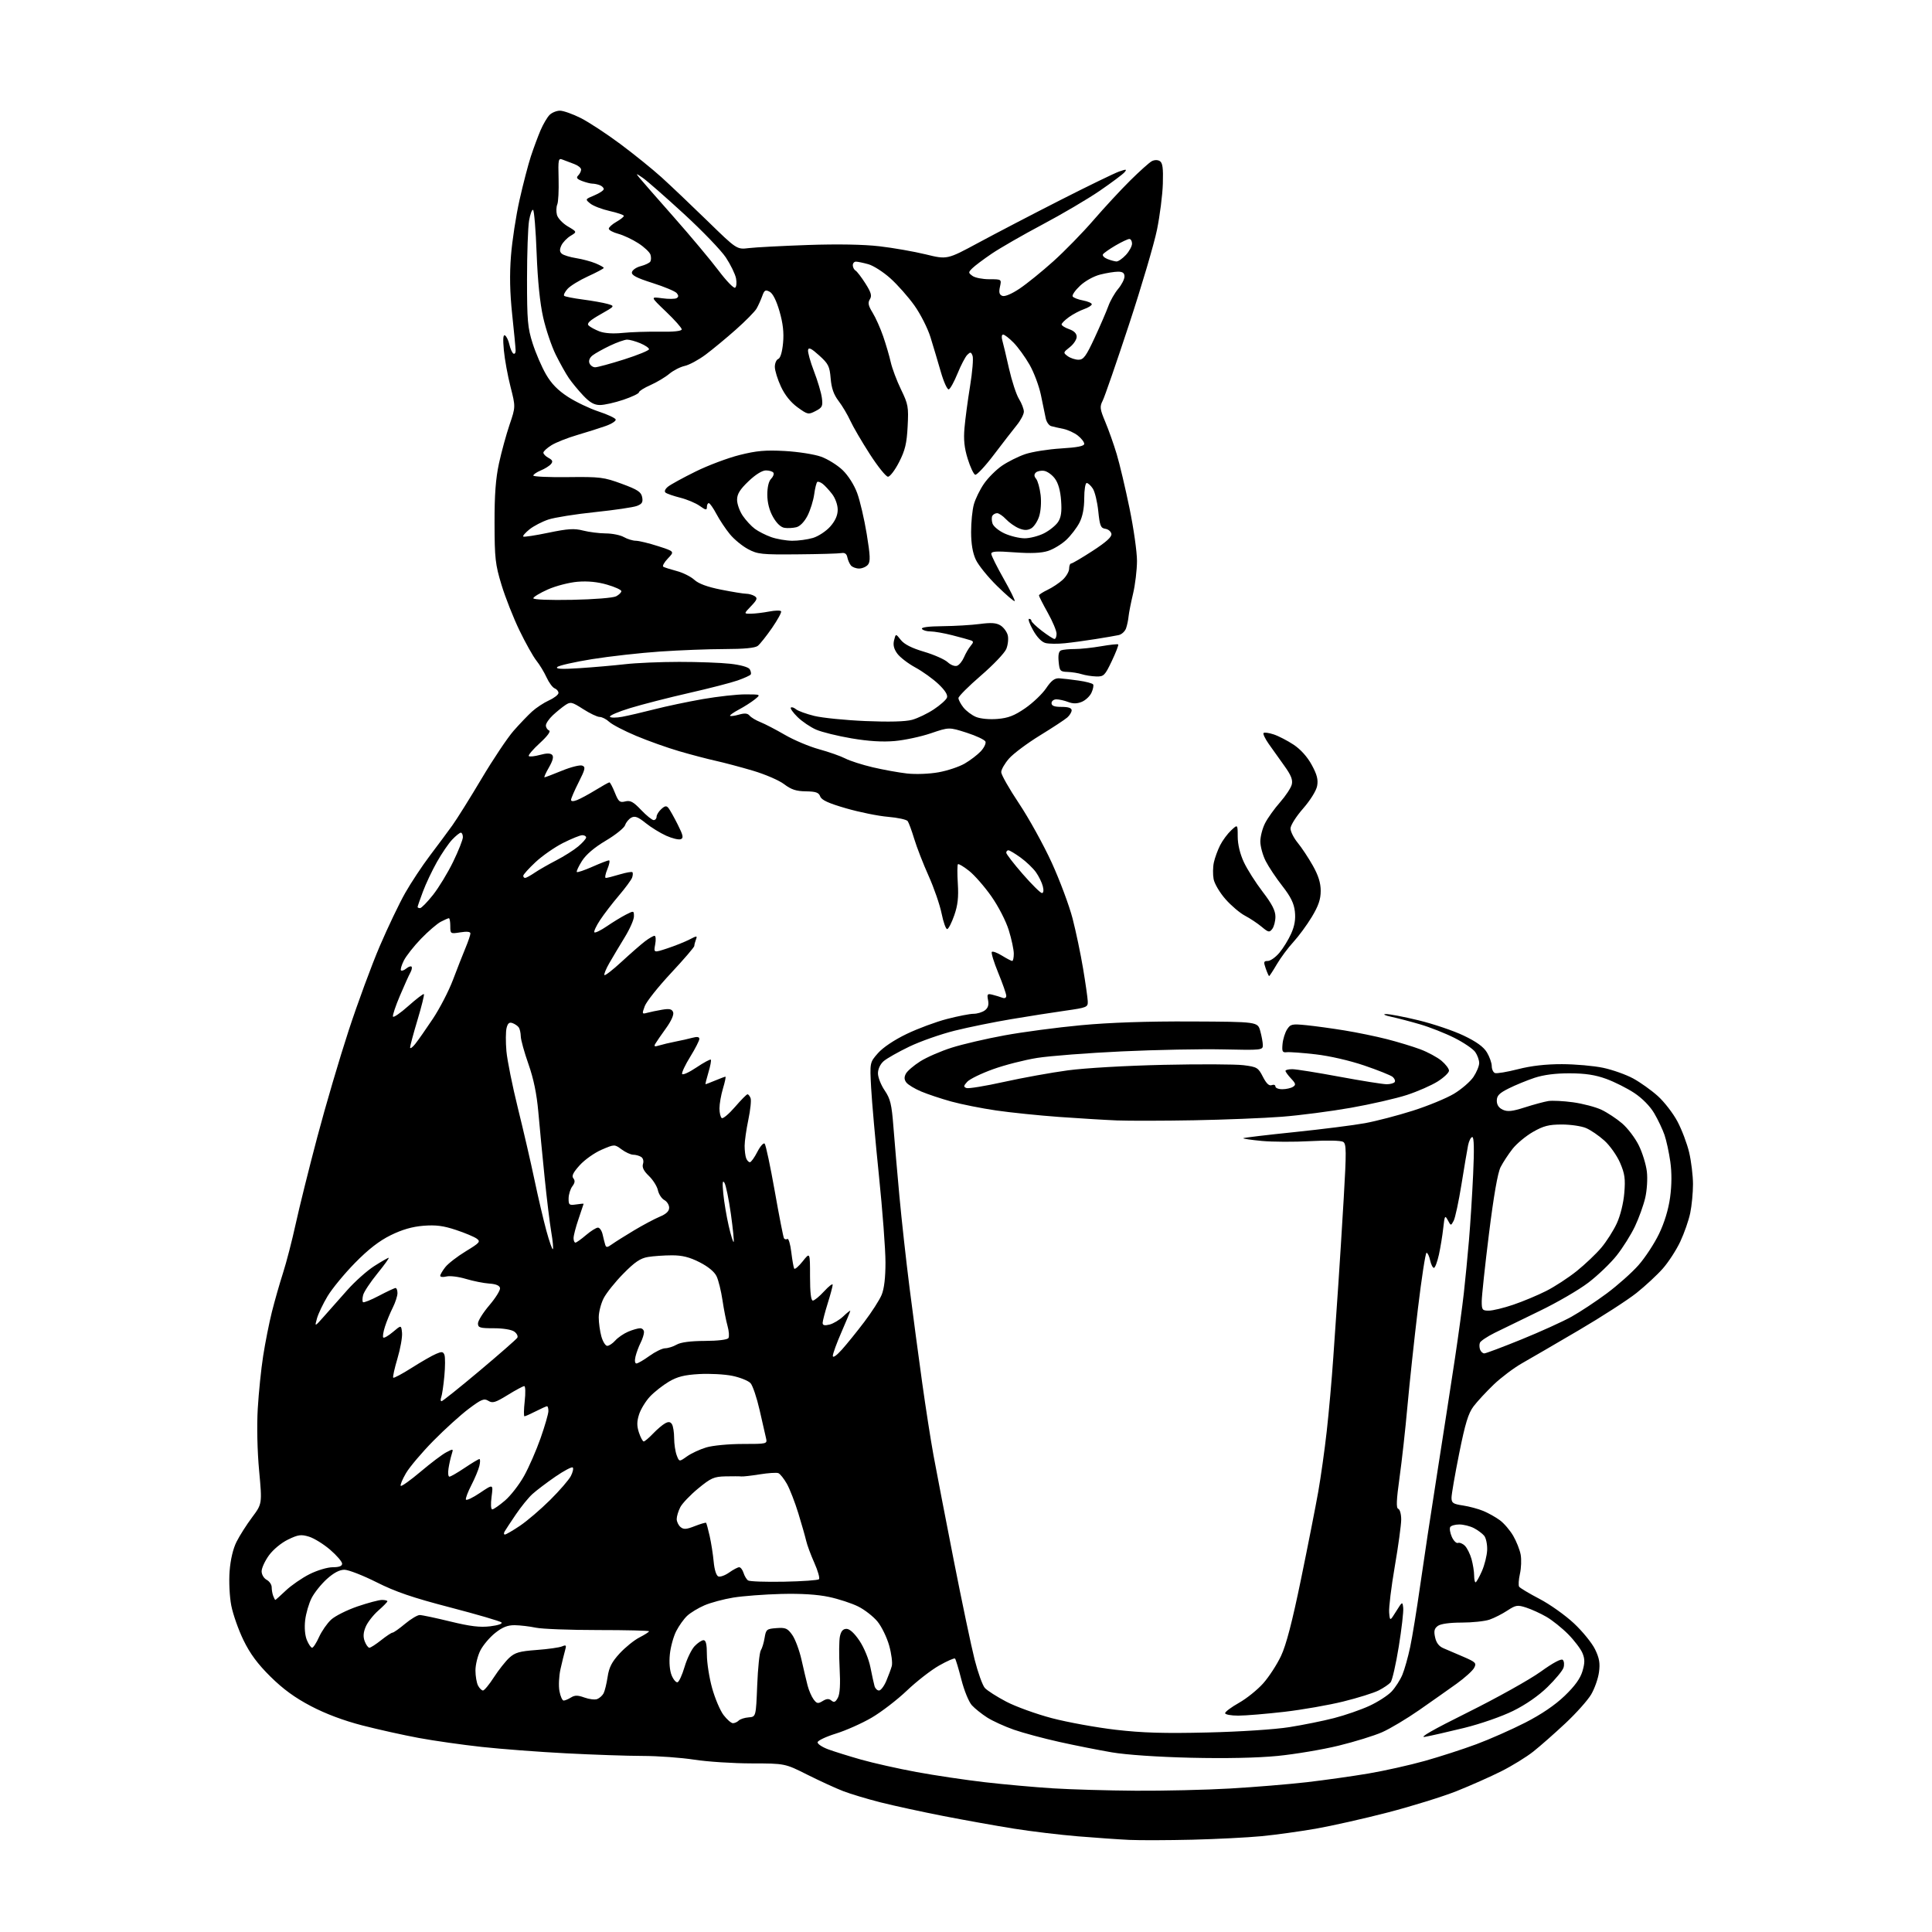 <?xml version="1.0" encoding="UTF-8" standalone="no"?>
<svg 
  version="1.1" 
  xmlns="http://www.w3.org/2000/svg" 
  xmlns:xlink="http://www.w3.org/1999/xlink" 
  xmlns:svg="http://www.w3.org/2000/svg"
  xmlns:rdf="http://www.w3.org/1999/02/22-rdf-syntax-ns#"
  xmlns:cc="http://creativecommons.org/ns#"
  xmlns:dc="http://purl.org/dc/elements/1.1/"
  viewBox="0 0 768 768"
  width="768"
  height="768"
>
<style>svg {background-color: white; }</style>"
<path stroke="none" fill="black" fill-rule="evenodd" d="M474.00,731.31C464.38,731.54 453.12,731.58 449.00,731.39C444.88,731.20 435.65,730.56 428.50,729.97C421.35,729.38 409.89,728.01 403.03,726.91C396.17,725.82 383.57,723.56 375.03,721.90C366.49,720.23 355.23,717.78 350.00,716.46C344.77,715.13 338.12,713.13 335.20,712.01C332.29,710.89 325.88,707.95 320.97,705.49C312.04,701.00 312.04,701.00 298.77,700.98C291.47,700.97 281.23,700.31 276.00,699.50C270.77,698.69 261.55,698.02 255.50,698.01C249.45,698.00 235.72,697.53 225.00,696.97C214.28,696.42 199.20,695.27 191.50,694.43C183.80,693.59 172.55,691.99 166.50,690.87C160.45,689.75 150.35,687.51 144.06,685.89C136.63,683.97 129.47,681.29 123.62,678.22C117.24,674.88 112.54,671.45 107.53,666.50C102.41,661.44 99.43,657.42 96.79,652.00C94.78,647.88 92.60,641.66 91.93,638.20C91.25,634.65 90.96,628.70 91.27,624.58C91.62,619.98 92.64,615.63 94.03,612.88C95.24,610.47 98.02,606.09 100.22,603.15C104.22,597.79 104.22,597.79 103.01,584.66C102.28,576.82 102.06,566.87 102.46,560.01C102.83,553.68 103.79,544.23 104.61,539.01C105.42,533.78 106.98,525.91 108.08,521.51C109.19,517.10 111.18,510.12 112.51,506.00C113.84,501.88 116.11,493.10 117.55,486.50C118.99,479.90 122.85,464.38 126.13,452.00C129.40,439.62 135.02,420.56 138.60,409.63C142.18,398.70 147.74,383.63 150.95,376.13C154.17,368.63 158.71,359.12 161.05,355.00C163.39,350.88 167.82,344.18 170.90,340.11C173.98,336.05 177.99,330.65 179.81,328.11C181.63,325.58 186.87,317.20 191.45,309.50C196.03,301.80 201.74,293.27 204.14,290.53C206.54,287.80 209.85,284.34 211.50,282.84C213.15,281.34 216.19,279.34 218.25,278.40C220.31,277.46 222.00,276.14 222.00,275.46C222.00,274.77 221.32,273.95 220.50,273.64C219.67,273.32 218.22,271.36 217.27,269.28C216.32,267.20 214.51,264.21 213.24,262.63C211.97,261.05 208.94,255.65 206.51,250.63C204.08,245.61 200.86,237.45 199.36,232.50C196.89,224.39 196.62,221.97 196.59,208.00C196.56,196.70 197.04,190.25 198.35,184.20C199.34,179.64 201.24,172.72 202.56,168.82C204.97,161.73 204.97,161.73 202.94,153.76C201.82,149.38 200.63,142.85 200.29,139.24C199.87,134.66 200.01,132.89 200.76,133.35C201.36,133.72 202.14,135.36 202.50,137.00C202.86,138.64 203.57,140.23 204.08,140.55C204.58,140.86 204.99,140.30 204.97,139.31C204.95,138.31 204.34,131.88 203.60,125.00C202.68,116.29 202.53,109.23 203.12,101.71C203.58,95.77 205.11,85.78 206.52,79.50C207.93,73.22 209.96,65.41 211.03,62.15C212.10,58.90 213.83,54.24 214.87,51.80C215.91,49.37 217.53,46.62 218.46,45.69C219.38,44.76 221.25,44.00 222.60,44.00C223.95,44.00 227.67,45.32 230.87,46.93C234.06,48.55 241.14,53.19 246.59,57.25C252.04,61.31 259.43,67.28 263.00,70.51C266.57,73.75 274.76,81.53 281.20,87.80C292.90,99.21 292.90,99.21 297.70,98.62C300.34,98.30 310.87,97.75 321.11,97.39C333.01,96.98 343.28,97.16 349.61,97.90C355.05,98.53 363.33,99.98 368.01,101.12C376.51,103.20 376.51,103.20 388.95,96.49C395.79,92.80 410.41,85.18 421.44,79.57C432.47,73.96 443.01,68.84 444.86,68.19C447.75,67.19 448.05,67.23 447.04,68.45C446.39,69.24 441.93,72.57 437.15,75.85C432.36,79.13 422.10,85.17 414.34,89.28C406.59,93.39 397.54,98.60 394.23,100.84C390.92,103.09 387.44,105.70 386.50,106.65C384.87,108.27 384.88,108.44 386.58,109.68C387.57,110.41 390.58,111.00 393.27,111.00C398.16,111.00 398.16,111.00 397.50,114.00C397.00,116.26 397.24,117.15 398.45,117.62C399.43,117.99 402.14,116.85 405.28,114.75C408.15,112.83 414.20,107.94 418.71,103.88C423.23,99.82 430.42,92.45 434.69,87.50C438.97,82.55 445.52,75.47 449.26,71.77C453.00,68.07 456.86,64.61 457.83,64.09C458.90,63.52 460.19,63.50 461.05,64.04C462.16,64.73 462.44,66.85 462.25,73.01C462.12,77.44 461.07,85.67 459.93,91.29C458.79,96.90 453.78,113.88 448.80,129.00C443.82,144.12 439.12,157.73 438.35,159.24C437.10,161.70 437.21,162.55 439.38,167.74C440.71,170.91 442.75,176.65 443.90,180.50C445.06,184.35 447.35,194.03 448.99,202.00C450.64,209.97 451.98,219.43 451.97,223.00C451.96,226.57 451.26,232.43 450.41,236.00C449.56,239.57 448.76,243.62 448.63,245.00C448.50,246.38 448.06,248.51 447.63,249.75C447.21,250.98 445.88,252.20 444.68,252.46C443.48,252.72 439.35,253.43 435.50,254.04C431.65,254.66 426.16,255.41 423.30,255.70C420.43,256.00 416.99,255.96 415.63,255.62C414.09,255.24 412.23,253.32 410.66,250.50C409.27,248.03 408.56,246.00 409.07,246.00C409.58,246.00 410.00,246.35 410.00,246.79C410.00,247.22 411.88,249.02 414.18,250.79C416.48,252.55 418.73,254.00 419.18,254.00C419.63,254.00 420.00,253.06 420.00,251.91C420.00,250.76 418.43,247.01 416.50,243.57C414.57,240.12 413.00,237.03 413.00,236.70C413.00,236.37 414.55,235.36 416.45,234.46C418.35,233.55 421.05,231.75 422.45,230.46C423.85,229.16 425.00,227.17 425.00,226.05C425.00,224.92 425.36,224.00 425.81,224.00C426.25,224.00 430.10,221.73 434.37,218.96C439.79,215.44 442.03,213.40 441.80,212.21C441.63,211.27 440.53,210.36 439.37,210.20C437.55,209.94 437.17,208.98 436.58,203.20C436.20,199.51 435.23,195.49 434.43,194.25C433.62,193.01 432.51,192.00 431.98,192.00C431.44,192.00 431.00,194.72 431.00,198.04C431.00,202.03 430.35,205.34 429.09,207.79C428.04,209.83 425.67,212.91 423.84,214.63C422.00,216.35 418.75,218.32 416.60,219.01C413.91,219.87 409.81,220.04 403.35,219.57C395.94,219.02 394.01,219.15 394.06,220.19C394.09,220.91 396.29,225.32 398.94,230.00C401.59,234.68 403.58,238.70 403.35,238.94C403.13,239.19 399.98,236.49 396.36,232.94C392.74,229.40 388.94,224.70 387.91,222.50C386.65,219.81 386.04,216.21 386.03,211.50C386.02,207.65 386.51,202.71 387.12,200.52C387.72,198.33 389.53,194.63 391.14,192.30C392.74,189.97 395.96,186.75 398.28,185.15C400.60,183.56 404.75,181.48 407.50,180.54C410.25,179.60 416.66,178.58 421.75,178.27C428.31,177.87 431.00,177.33 431.00,176.43C431.00,175.72 429.85,174.24 428.45,173.14C427.05,172.04 424.46,170.85 422.70,170.49C420.94,170.14 418.76,169.64 417.86,169.39C416.96,169.14 415.97,167.71 415.68,166.22C415.38,164.72 414.52,160.56 413.77,156.97C413.01,153.37 410.99,147.97 409.26,144.97C407.54,141.96 404.70,138.04 402.95,136.25C401.20,134.46 399.31,133.00 398.76,133.00C398.20,133.00 398.05,133.98 398.42,135.25C398.78,136.49 399.98,141.54 401.09,146.48C402.21,151.41 403.99,156.87 405.06,158.59C406.13,160.32 407.00,162.59 407.00,163.64C407.00,164.69 405.73,167.11 404.17,169.02C402.62,170.93 398.52,176.23 395.06,180.79C391.60,185.36 388.27,188.92 387.65,188.72C387.04,188.51 385.70,185.68 384.69,182.42C383.33,178.08 382.99,174.79 383.40,170.11C383.70,166.60 384.70,159.11 385.62,153.46C386.54,147.82 386.99,142.41 386.61,141.43C386.02,139.88 385.74,139.83 384.49,141.08C383.71,141.87 381.97,145.19 380.64,148.47C379.30,151.75 377.74,154.59 377.16,154.78C376.57,154.98 375.15,151.84 373.99,147.82C372.83,143.79 370.98,137.59 369.88,134.04C368.78,130.49 365.90,124.81 363.48,121.42C361.06,118.03 356.78,113.19 353.96,110.66C351.14,108.12 347.19,105.59 345.17,105.03C343.15,104.47 340.94,104.01 340.25,104.01C339.56,104.00 339.00,104.65 339.00,105.44C339.00,106.23 339.49,107.19 340.10,107.56C340.70,107.93 342.48,110.26 344.04,112.72C346.31,116.31 346.66,117.57 345.78,118.98C344.92,120.36 345.15,121.50 346.86,124.27C348.06,126.21 349.95,130.43 351.06,133.65C352.17,136.87 353.54,141.53 354.09,144.00C354.65,146.47 356.48,151.35 358.17,154.83C361.02,160.70 361.21,161.76 360.80,169.53C360.45,176.30 359.79,179.02 357.40,183.70C355.77,186.89 353.78,189.50 352.99,189.50C352.19,189.50 348.94,185.45 345.75,180.50C342.56,175.55 339.07,169.57 337.99,167.20C336.91,164.84 334.82,161.32 333.34,159.38C331.42,156.87 330.52,154.30 330.20,150.43C329.80,145.60 329.30,144.60 325.63,141.29C322.55,138.50 321.44,137.96 321.22,139.12C321.05,139.98 322.11,143.79 323.57,147.59C325.03,151.39 326.45,156.15 326.71,158.17C327.14,161.46 326.88,162.01 324.21,163.39C321.33,164.88 321.06,164.82 317.03,161.91C314.33,159.95 312.00,157.05 310.44,153.69C309.11,150.84 308.02,147.31 308.01,145.86C308.00,144.40 308.62,142.98 309.37,142.69C310.22,142.36 310.94,139.94 311.28,136.33C311.66,132.18 311.25,128.56 309.87,123.76C308.63,119.47 307.21,116.65 305.95,115.97C304.27,115.07 303.84,115.32 302.99,117.71C302.44,119.24 301.43,121.48 300.75,122.67C300.06,123.86 296.35,127.63 292.50,131.04C288.65,134.46 283.23,138.93 280.46,141.00C277.69,143.06 273.97,145.07 272.19,145.46C270.41,145.85 267.65,147.27 266.06,148.60C264.47,149.94 261.10,151.95 258.58,153.07C256.06,154.18 254.00,155.48 254.00,155.95C254.00,156.43 251.21,157.76 247.81,158.91C244.40,160.06 240.22,161.00 238.51,161.00C236.22,161.00 234.48,160.02 231.86,157.25C229.91,155.19 227.34,152.07 226.15,150.33C224.95,148.59 222.61,144.40 220.93,141.02C219.26,137.65 217.00,130.97 215.92,126.19C214.64,120.52 213.74,111.68 213.32,100.71C212.98,91.48 212.34,83.71 211.91,83.44C211.48,83.18 210.76,85.11 210.31,87.73C209.87,90.35 209.50,100.83 209.50,111.00C209.50,127.39 209.75,130.30 211.73,136.50C212.96,140.35 215.34,145.88 217.03,148.79C219.19,152.53 221.76,155.16 225.79,157.77C228.93,159.80 234.40,162.41 237.95,163.58C241.50,164.75 244.56,166.17 244.75,166.75C244.94,167.33 243.16,168.49 240.80,169.33C238.43,170.17 233.35,171.78 229.50,172.91C225.65,174.03 221.04,175.86 219.25,176.96C217.46,178.07 216.00,179.41 216.00,179.95C216.00,180.49 216.93,181.43 218.06,182.03C219.63,182.87 219.87,183.46 219.03,184.46C218.43,185.19 216.60,186.34 214.97,187.01C213.34,187.69 212.00,188.60 212.00,189.04C212.00,189.47 218.19,189.76 225.75,189.66C238.57,189.51 240.02,189.69 247.15,192.31C253.50,194.65 254.87,195.55 255.27,197.64C255.65,199.63 255.23,200.34 253.17,201.12C251.76,201.66 244.28,202.76 236.55,203.57C228.82,204.37 220.47,205.70 218.00,206.52C215.53,207.34 212.15,209.09 210.50,210.41C208.85,211.74 207.72,213.03 208.00,213.29C208.28,213.54 212.78,212.86 218.00,211.77C225.76,210.16 228.28,210.00 231.76,210.90C234.11,211.50 238.16,212.02 240.76,212.04C243.37,212.05 246.62,212.71 248.00,213.50C249.38,214.29 251.53,214.95 252.79,214.96C254.05,214.98 258.02,215.95 261.62,217.11C268.16,219.22 268.16,219.22 265.50,222.00C264.03,223.53 263.21,225.01 263.67,225.29C264.13,225.57 266.52,226.33 269.00,226.99C271.48,227.64 274.62,229.21 276.00,230.48C277.68,232.02 281.16,233.31 286.60,234.39C291.05,235.28 295.55,236.01 296.60,236.02C297.64,236.02 299.17,236.45 299.98,236.97C301.22,237.75 300.98,238.41 298.55,240.95C295.63,244.00 295.63,244.00 298.56,243.96C300.18,243.93 303.42,243.54 305.77,243.09C308.12,242.63 310.25,242.59 310.50,243.00C310.75,243.40 309.12,246.38 306.89,249.62C304.65,252.85 302.10,256.06 301.22,256.75C300.15,257.58 295.76,258.00 288.06,258.01C281.70,258.02 270.13,258.46 262.35,259.00C254.57,259.53 242.42,260.89 235.36,262.02C228.30,263.16 222.06,264.57 221.51,265.17C220.78,265.95 223.33,266.07 230.50,265.60C236.00,265.24 244.10,264.53 248.50,264.03C252.90,263.52 262.57,263.11 270.00,263.11C277.43,263.10 286.57,263.44 290.32,263.86C294.37,264.31 297.50,265.19 298.01,266.01C298.48,266.78 298.67,267.72 298.43,268.11C298.19,268.50 295.86,269.56 293.25,270.48C290.64,271.40 281.91,273.65 273.86,275.48C265.81,277.31 255.33,280.00 250.58,281.45C245.82,282.90 242.17,284.46 242.45,284.92C242.73,285.37 244.94,285.38 247.35,284.93C249.76,284.48 255.51,283.14 260.12,281.96C264.73,280.77 273.39,278.95 279.37,277.90C285.35,276.86 293.00,276.01 296.37,276.02C302.50,276.04 302.50,276.04 300.00,278.06C298.62,279.16 295.77,280.98 293.65,282.10C291.54,283.22 289.99,284.33 290.22,284.55C290.45,284.78 292.04,284.56 293.76,284.07C296.03,283.42 297.19,283.53 297.98,284.48C298.58,285.20 300.51,286.36 302.28,287.06C304.05,287.76 308.43,290.04 312.00,292.11C315.57,294.19 321.69,296.77 325.59,297.84C329.49,298.91 334.18,300.56 336.02,301.51C337.85,302.46 342.76,304.03 346.92,305.01C351.09,305.99 357.23,307.10 360.57,307.48C364.03,307.86 369.40,307.66 373.07,307.00C376.61,306.37 381.30,304.80 383.50,303.52C385.70,302.24 388.57,300.05 389.88,298.65C391.18,297.25 392.02,295.52 391.74,294.80C391.46,294.09 388.09,292.49 384.25,291.26C377.27,289.03 377.27,289.03 370.07,291.48C366.10,292.83 359.63,294.22 355.68,294.57C350.82,295.00 345.27,294.66 338.50,293.51C333.00,292.58 326.66,291.02 324.42,290.04C322.17,289.06 318.86,286.82 317.07,285.07C315.27,283.31 314.06,281.61 314.37,281.29C314.69,280.97 315.61,281.26 316.42,281.94C317.23,282.61 320.50,283.80 323.70,284.59C326.89,285.37 336.02,286.29 344.00,286.63C353.44,287.03 359.92,286.86 362.56,286.14C364.79,285.53 368.69,283.66 371.21,281.98C373.74,280.31 376.09,278.22 376.43,277.33C376.83,276.27 375.71,274.46 373.08,271.96C370.90,269.88 366.76,266.91 363.88,265.34C361.01,263.78 357.77,261.30 356.70,259.84C355.32,257.96 354.94,256.38 355.41,254.50C356.08,251.83 356.08,251.83 358.09,254.39C359.46,256.12 362.42,257.63 367.30,259.07C371.26,260.24 375.49,262.11 376.70,263.22C377.93,264.36 379.58,264.99 380.46,264.65C381.32,264.33 382.55,262.81 383.20,261.28C383.85,259.75 385.04,257.72 385.83,256.77C387.05,255.31 387.06,254.96 385.89,254.54C385.12,254.27 381.82,253.36 378.54,252.52C375.26,251.68 371.35,251.00 369.85,251.00C368.35,251.00 366.84,250.55 366.50,250.00C366.11,249.36 369.09,248.97 374.69,248.92C379.54,248.87 386.20,248.47 389.50,248.04C394.02,247.44 396.05,247.58 397.73,248.63C398.96,249.40 400.25,251.15 400.60,252.53C400.94,253.91 400.68,256.36 400.01,257.98C399.34,259.60 394.79,264.37 389.89,268.59C385.00,272.81 381.00,276.82 381.00,277.49C381.00,278.17 381.88,279.86 382.97,281.23C384.05,282.60 386.30,284.30 387.97,284.99C389.74,285.72 393.30,286.06 396.50,285.79C400.78,285.44 403.21,284.50 407.53,281.53C410.57,279.43 414.31,275.87 415.84,273.61C417.91,270.54 419.23,269.54 421.06,269.64C422.40,269.72 425.88,270.12 428.78,270.54C431.68,270.95 434.28,271.64 434.54,272.07C434.81,272.50 434.51,273.98 433.88,275.36C433.25,276.74 431.53,278.37 430.05,278.98C428.15,279.77 426.57,279.79 424.62,279.05C423.11,278.47 421.00,278.00 419.93,278.00C418.87,278.00 418.00,278.68 418.00,279.50C418.00,280.58 419.11,281.00 422.00,281.00C424.68,281.00 426.00,281.44 426.00,282.35C426.00,283.08 425.21,284.38 424.25,285.22C423.29,286.07 418.39,289.28 413.36,292.37C408.33,295.46 402.82,299.58 401.11,301.53C399.40,303.48 398.00,305.91 398.00,306.94C398.00,307.97 401.20,313.60 405.11,319.45C409.01,325.30 414.85,335.87 418.08,342.92C421.30,349.98 425.03,359.97 426.37,365.13C427.70,370.28 429.58,379.23 430.54,385.00C431.51,390.77 432.34,396.62 432.40,397.99C432.50,400.38 432.13,400.53 423.50,401.76C418.55,402.46 408.88,403.97 402.00,405.13C395.12,406.28 385.00,408.34 379.50,409.71C374.00,411.08 365.90,413.92 361.50,416.03C357.10,418.14 352.49,420.76 351.25,421.84C349.90,423.03 349.00,424.97 349.00,426.68C349.00,428.25 350.20,431.30 351.67,433.46C353.94,436.81 354.45,438.93 355.15,447.94C355.60,453.75 356.67,466.15 357.53,475.50C358.39,484.85 360.21,501.27 361.57,512.00C362.93,522.73 365.18,539.60 366.56,549.50C367.94,559.40 369.97,572.45 371.08,578.50C372.19,584.55 375.78,603.17 379.06,619.88C382.34,636.59 386.11,654.51 387.43,659.71C388.75,664.90 390.58,669.98 391.49,670.99C392.41,672.01 396.24,674.46 400.01,676.44C403.77,678.41 411.95,681.37 418.18,683.01C424.40,684.64 435.80,686.71 443.50,687.61C454.21,688.85 462.78,689.10 480.00,688.69C492.85,688.39 506.79,687.48 512.50,686.57C518.00,685.70 526.03,684.08 530.34,682.96C534.65,681.85 540.95,679.67 544.34,678.11C547.73,676.55 551.71,673.97 553.20,672.39C554.68,670.80 556.60,667.81 557.46,665.75C558.32,663.69 559.72,658.74 560.56,654.75C561.41,650.76 563.18,639.85 564.51,630.50C565.83,621.15 568.93,600.67 571.40,585.00C573.86,569.33 576.99,549.08 578.36,540.00C579.73,530.92 581.32,519.23 581.90,514.00C582.49,508.77 583.40,499.32 583.94,493.00C584.48,486.68 585.23,474.86 585.60,466.75C586.06,456.94 585.95,452.00 585.27,452.00C584.71,452.00 583.95,453.46 583.59,455.25C583.23,457.04 582.04,464.06 580.95,470.85C579.86,477.64 578.46,484.13 577.86,485.27C576.75,487.33 576.75,487.33 575.53,485.05C574.40,482.95 574.26,483.19 573.72,488.13C573.40,491.08 572.62,495.86 571.99,498.75C571.35,501.64 570.46,504.00 570.00,504.00C569.54,504.00 568.86,502.65 568.50,501.00C568.14,499.35 567.50,498.00 567.07,498.00C566.65,498.00 565.11,508.01 563.64,520.25C562.17,532.49 560.30,549.92 559.48,559.00C558.67,568.08 557.25,580.87 556.33,587.44C555.08,596.38 554.96,599.49 555.83,599.78C556.47,599.99 557.00,601.90 557.00,604.02C557.00,606.14 555.85,614.54 554.45,622.67C553.05,630.81 552.04,639.05 552.21,640.98C552.52,644.50 552.52,644.50 555.01,640.50C557.44,636.60 557.51,636.56 557.80,639.13C557.97,640.58 557.17,647.52 556.03,654.56C554.89,661.60 553.43,667.98 552.79,668.75C552.15,669.52 550.03,670.96 548.07,671.96C546.11,672.96 539.77,674.95 534.00,676.37C528.23,677.80 517.65,679.65 510.50,680.48C503.35,681.30 495.14,681.99 492.25,681.99C489.36,682.00 487.00,681.55 487.00,681.01C487.00,680.46 489.47,678.62 492.50,676.91C495.52,675.21 499.86,671.72 502.14,669.16C504.42,666.60 507.61,661.69 509.23,658.26C511.29,653.90 513.68,644.71 517.17,627.76C519.92,614.42 523.00,598.77 524.02,593.00C525.04,587.23 526.56,576.42 527.39,569.00C528.23,561.58 529.41,548.30 530.01,539.50C530.62,530.70 531.51,517.65 532.01,510.50C532.50,503.35 533.47,487.91 534.16,476.18C535.24,457.69 535.21,454.74 533.95,453.92C533.10,453.37 527.69,453.24 520.91,453.62C514.53,453.98 505.84,453.94 501.58,453.54C497.33,453.14 494.02,452.65 494.22,452.45C494.42,452.25 503.56,451.16 514.54,450.03C525.52,448.89 538.14,447.30 542.59,446.48C547.05,445.66 555.60,443.44 561.59,441.53C567.59,439.63 574.96,436.59 577.97,434.79C580.97,432.98 584.46,429.97 585.72,428.10C586.97,426.23 588.00,423.75 588.00,422.57C588.00,421.40 587.29,419.43 586.43,418.20C585.56,416.96 581.85,414.44 578.18,412.59C574.50,410.74 568.35,408.31 564.50,407.19C560.65,406.06 555.48,404.71 553.00,404.18C550.48,403.64 549.54,403.17 550.86,403.11C552.16,403.05 558.01,404.16 563.86,405.58C569.71,407.00 577.79,409.73 581.80,411.65C586.85,414.05 589.71,416.11 591.05,418.31C592.12,420.07 592.99,422.53 593.00,423.78C593.00,425.04 593.57,426.28 594.27,426.55C594.97,426.82 599.09,426.13 603.43,425.02C608.69,423.67 614.51,423.01 620.91,423.02C626.18,423.03 633.55,423.68 637.28,424.47C641.01,425.26 646.37,427.17 649.20,428.70C652.03,430.24 656.43,433.38 659.00,435.69C661.56,437.99 665.07,442.53 666.80,445.78C668.53,449.03 670.63,454.57 671.46,458.09C672.29,461.62 672.98,467.29 672.99,470.70C672.99,474.11 672.50,479.29 671.89,482.20C671.29,485.12 669.50,490.23 667.93,493.57C666.36,496.91 663.24,501.72 661.00,504.26C658.77,506.80 654.05,511.17 650.53,513.98C647.01,516.78 636.68,523.45 627.59,528.79C618.50,534.13 608.37,540.02 605.09,541.88C601.81,543.74 596.72,547.57 593.78,550.38C590.85,553.20 587.24,557.09 585.77,559.03C583.67,561.81 582.45,565.79 580.05,577.75C578.37,586.11 577.00,594.03 577.00,595.36C577.00,597.46 577.60,597.86 581.54,598.45C584.03,598.83 587.69,599.81 589.67,600.64C591.65,601.46 594.60,603.12 596.23,604.32C597.86,605.52 600.24,608.30 601.52,610.50C602.80,612.70 604.14,616.08 604.49,618.00C604.84,619.92 604.71,623.37 604.19,625.65C603.68,627.93 603.54,630.22 603.88,630.74C604.22,631.25 607.86,633.43 611.97,635.58C616.08,637.72 622.24,642.10 625.66,645.30C629.08,648.50 632.86,653.15 634.06,655.63C635.77,659.16 636.11,661.15 635.62,664.74C635.28,667.27 633.88,671.23 632.53,673.54C631.18,675.85 626.57,681.02 622.28,685.03C618.00,689.04 612.27,694.09 609.54,696.25C606.82,698.42 601.09,701.94 596.82,704.09C592.55,706.24 584.55,709.79 579.04,711.99C573.52,714.18 561.25,717.99 551.76,720.46C542.27,722.92 529.33,725.83 523.00,726.94C516.67,728.04 507.00,729.38 501.50,729.91C496.00,730.44 483.62,731.07 474.00,731.31zM451.50,711.84C462.50,711.91 479.38,711.52 489.00,710.96C498.62,710.41 512.35,709.27 519.50,708.45C526.65,707.62 537.69,706.06 544.02,704.99C550.36,703.91 560.44,701.66 566.42,699.98C572.39,698.30 581.61,695.32 586.89,693.35C592.18,691.39 600.91,687.52 606.31,684.77C612.73,681.48 618.14,677.81 621.97,674.13C626.05,670.21 628.20,667.22 629.06,664.30C630.03,660.98 630.03,659.48 629.05,657.12C628.37,655.48 625.83,652.13 623.40,649.66C620.96,647.19 617.07,644.07 614.74,642.72C612.41,641.37 608.79,639.72 606.69,639.04C603.22,637.92 602.57,638.02 599.19,640.23C597.16,641.57 593.97,643.19 592.10,643.83C590.23,644.47 585.25,645.00 581.04,645.00C576.27,645.00 572.70,645.50 571.57,646.32C570.16,647.35 569.92,648.36 570.48,650.89C570.96,653.08 572.04,654.48 573.84,655.22C575.30,655.82 578.89,657.36 581.80,658.63C586.64,660.73 587.01,661.12 585.99,663.01C585.38,664.16 582.25,666.98 579.03,669.30C575.81,671.61 569.12,676.32 564.17,679.77C559.21,683.22 552.59,687.18 549.44,688.57C546.30,689.96 538.50,692.37 532.11,693.93C525.73,695.49 514.81,697.32 507.86,698.01C499.83,698.79 487.27,699.06 473.36,698.73C460.22,698.42 447.71,697.56 442.00,696.59C436.77,695.70 427.38,693.84 421.13,692.45C414.88,691.06 406.74,688.88 403.05,687.59C399.36,686.30 394.58,684.12 392.42,682.74C390.26,681.36 387.52,679.17 386.33,677.87C385.13,676.56 383.26,672.00 382.16,667.66C381.06,663.35 379.93,659.59 379.64,659.31C379.35,659.02 376.50,660.27 373.31,662.08C370.11,663.89 364.35,668.37 360.50,672.04C356.65,675.71 350.35,680.55 346.50,682.80C342.65,685.05 336.24,687.91 332.25,689.14C328.26,690.38 325.00,691.94 325.00,692.61C325.00,693.29 326.91,694.54 329.25,695.40C331.59,696.26 337.47,698.10 342.33,699.48C347.19,700.85 357.09,703.08 364.33,704.41C371.57,705.75 383.80,707.57 391.50,708.46C399.20,709.35 411.35,710.44 418.50,710.89C425.65,711.34 440.50,711.77 451.50,711.84zM566.50,690.41C563.82,690.89 569.44,687.67 583.50,680.68C595.05,674.94 608.05,667.68 612.39,664.56C617.42,660.94 620.63,659.23 621.24,659.84C621.77,660.37 621.89,661.76 621.52,662.93C621.15,664.11 618.29,667.56 615.17,670.61C611.61,674.09 606.53,677.62 601.50,680.10C596.96,682.34 588.52,685.28 582.00,686.88C575.67,688.43 568.70,690.02 566.50,690.41zM291.35,685.00C292.04,685.00 293.07,684.53 293.65,683.95C294.22,683.38 296.00,682.80 297.60,682.68C300.50,682.46 300.50,682.46 301.00,669.98C301.27,663.12 301.92,656.84 302.44,656.03C302.96,655.23 303.64,652.98 303.95,651.03C304.49,647.72 304.78,647.48 308.66,647.20C312.27,646.93 313.06,647.27 314.92,649.89C316.09,651.53 317.74,655.94 318.59,659.69C319.43,663.43 320.53,668.08 321.03,670.02C321.53,671.95 322.60,674.43 323.41,675.52C324.69,677.24 325.16,677.33 327.02,676.19C328.61,675.22 329.50,675.17 330.51,676.01C331.56,676.88 332.13,676.62 333.07,674.87C333.89,673.35 334.11,669.53 333.76,663.06C333.48,657.80 333.53,652.15 333.88,650.50C334.33,648.38 335.11,647.50 336.51,647.50C337.77,647.50 339.66,649.24 341.68,652.26C343.48,654.95 345.36,659.52 346.00,662.76C346.63,665.92 347.36,669.29 347.64,670.25C347.91,671.21 348.71,672.00 349.42,672.00C350.12,672.00 351.41,670.31 352.29,668.25C353.17,666.19 354.16,663.50 354.50,662.28C354.84,661.05 354.37,657.39 353.46,654.13C352.54,650.87 350.45,646.57 348.80,644.57C347.15,642.57 343.71,639.88 341.15,638.61C338.59,637.33 333.35,635.61 329.50,634.80C324.89,633.82 318.41,633.42 310.50,633.62C303.90,633.79 295.35,634.44 291.50,635.06C287.65,635.69 282.48,637.08 280.01,638.15C277.54,639.22 274.46,641.09 273.17,642.30C271.87,643.51 269.91,646.24 268.82,648.38C267.72,650.51 266.58,654.66 266.28,657.59C265.94,660.88 266.22,664.11 267.00,666.00C267.70,667.69 268.76,668.91 269.35,668.72C269.94,668.52 271.20,665.75 272.14,662.57C273.09,659.38 274.87,655.70 276.10,654.39C277.34,653.07 278.95,652.00 279.67,652.00C280.62,652.00 281.00,653.64 281.00,657.77C281.00,660.94 281.93,666.91 283.07,671.02C284.21,675.13 286.26,679.96 287.62,681.75C288.99,683.54 290.66,685.00 291.35,685.00zM224.06,676.00C224.59,676.00 225.90,675.45 226.97,674.78C228.50,673.83 229.65,673.83 232.33,674.80C234.21,675.48 236.49,675.75 237.40,675.40C238.31,675.05 239.45,674.03 239.93,673.13C240.41,672.23 241.13,669.28 241.54,666.58C242.11,662.78 243.21,660.64 246.34,657.24C248.58,654.82 252.12,651.96 254.21,650.90C256.29,649.83 258.00,648.74 258.00,648.46C258.00,648.19 248.89,647.97 237.75,647.97C226.61,647.97 215.47,647.55 213.00,647.03C210.53,646.51 206.76,646.07 204.64,646.04C201.79,646.01 199.76,646.81 196.86,649.11C194.69,650.83 192.04,653.96 190.96,656.07C189.88,658.19 189.00,661.77 189.00,664.03C189.00,666.28 189.47,669.00 190.04,670.07C190.60,671.13 191.49,672.00 192.00,672.00C192.52,672.00 194.47,669.64 196.33,666.75C198.20,663.86 200.95,660.38 202.44,659.00C204.72,656.91 206.50,656.40 213.33,655.89C217.82,655.56 222.36,654.92 223.41,654.47C225.07,653.77 225.23,653.98 224.62,656.08C224.24,657.41 223.42,660.75 222.80,663.51C222.19,666.27 222.00,670.20 222.39,672.26C222.77,674.32 223.53,676.00 224.06,676.00zM124.07,655.00C124.53,655.00 125.77,653.09 126.82,650.75C127.88,648.41 130.04,645.30 131.62,643.84C133.20,642.38 137.91,640.02 142.08,638.59C146.24,637.17 150.63,636.00 151.83,636.00C153.02,636.00 154.00,636.24 154.00,636.53C154.00,636.82 152.36,638.50 150.35,640.26C148.34,642.03 146.10,644.92 145.36,646.69C144.41,648.96 144.30,650.65 144.98,652.45C145.51,653.85 146.35,655.00 146.84,655.00C147.33,655.00 149.42,653.65 151.50,652.00C153.58,650.35 155.62,649.00 156.04,649.00C156.47,649.00 158.70,647.42 161.00,645.50C163.30,643.58 165.93,642.00 166.84,642.00C167.76,642.00 173.22,643.16 179.00,644.57C186.96,646.51 190.80,646.97 194.86,646.48C198.00,646.10 199.86,645.46 199.34,644.94C198.85,644.45 189.68,641.77 178.97,638.98C163.98,635.08 157.23,632.77 149.65,628.95C144.23,626.23 138.49,624.00 136.90,624.00C134.97,624.00 132.65,625.23 129.93,627.68C127.69,629.71 124.96,633.11 123.87,635.25C122.78,637.39 121.63,641.34 121.31,644.03C120.96,647.01 121.22,650.12 121.99,651.97C122.68,653.63 123.62,655.00 124.07,655.00zM109.44,636.00C109.57,636.00 111.46,634.31 113.63,632.25C115.81,630.19 120.05,627.26 123.06,625.75C126.11,624.22 130.18,623.00 132.26,623.00C134.83,623.00 136.00,622.55 136.00,621.58C136.00,620.80 133.86,618.31 131.25,616.06C128.64,613.81 124.85,611.47 122.84,610.85C119.67,609.89 118.55,610.04 114.50,612.00C111.81,613.30 108.59,615.97 106.91,618.28C105.31,620.49 104.00,623.34 104.00,624.61C104.00,625.91 104.88,627.40 106.00,628.00C107.10,628.59 108.00,629.92 108.00,630.95C108.00,631.99 108.27,633.55 108.61,634.42C108.94,635.29 109.32,636.00 109.44,636.00zM311.67,628.75C318.91,628.61 325.16,628.17 325.56,627.77C325.96,627.37 325.13,624.44 323.72,621.27C322.30,618.10 320.84,614.15 320.47,612.50C320.09,610.85 318.69,605.93 317.35,601.56C316.01,597.19 313.96,591.92 312.80,589.85C311.63,587.78 310.10,585.87 309.39,585.59C308.67,585.32 305.34,585.54 301.99,586.08C298.63,586.62 295.35,586.99 294.69,586.91C294.04,586.83 291.19,586.82 288.36,586.88C283.81,586.99 282.59,587.53 277.55,591.68C274.43,594.25 271.22,597.60 270.43,599.13C269.65,600.65 269.00,602.77 269.00,603.83C269.00,604.89 269.69,606.32 270.52,607.02C271.76,608.05 272.83,607.98 276.20,606.65C278.49,605.76 280.50,605.17 280.68,605.34C280.85,605.52 281.50,607.88 282.10,610.58C282.71,613.29 283.43,617.89 283.70,620.82C284.00,624.02 284.74,626.35 285.56,626.66C286.31,626.95 288.25,626.24 289.87,625.09C291.49,623.94 293.27,623.00 293.84,623.00C294.40,623.00 295.18,624.01 295.57,625.25C295.95,626.49 296.77,627.84 297.38,628.25C298.00,628.67 304.43,628.89 311.67,628.75zM586.56,629.00C586.86,629.00 587.99,627.02 589.06,624.60C590.13,622.18 591.08,618.37 591.17,616.15C591.25,613.92 590.72,611.37 589.98,610.48C589.25,609.59 587.40,608.22 585.87,607.43C584.35,606.65 581.75,606.00 580.11,606.00C578.46,606.00 576.83,606.46 576.49,607.02C576.14,607.59 576.42,609.34 577.12,610.92C577.82,612.49 578.92,613.58 579.57,613.34C580.21,613.09 581.46,613.60 582.33,614.48C583.21,615.35 584.39,617.74 584.96,619.78C585.52,621.83 585.99,624.74 585.99,626.25C586.00,627.76 586.25,629.00 586.56,629.00zM200.70,610.00C201.16,610.00 203.85,608.43 206.69,606.52C209.54,604.61 214.93,599.99 218.68,596.27C222.43,592.55 226.14,588.26 226.92,586.75C227.70,585.24 228.04,583.71 227.68,583.35C227.32,582.99 224.21,584.63 220.76,587.00C217.32,589.37 213.22,592.48 211.64,593.91C210.07,595.33 207.12,598.98 205.07,602.00C203.02,605.02 201.02,608.06 200.62,608.75C200.21,609.44 200.25,610.00 200.70,610.00zM195.69,600.00C196.21,600.00 198.48,598.42 200.74,596.49C202.99,594.56 206.40,590.17 208.31,586.74C210.23,583.31 213.19,576.53 214.90,571.67C216.60,566.81 218.00,561.98 218.00,560.92C218.00,559.86 217.76,559.00 217.46,559.00C217.16,559.00 215.16,559.90 213.00,561.00C210.84,562.10 208.81,563.00 208.49,563.00C208.17,563.00 208.21,560.30 208.58,557.00C208.95,553.70 208.87,551.00 208.40,551.00C207.93,551.00 204.96,552.59 201.81,554.54C196.92,557.55 195.80,557.89 194.13,556.85C192.43,555.79 191.40,556.21 186.34,560.01C183.13,562.41 176.79,568.16 172.25,572.77C167.71,577.38 162.82,583.16 161.38,585.62C159.94,588.08 159.01,590.34 159.31,590.65C159.62,590.95 163.16,588.42 167.19,585.02C171.21,581.62 175.80,578.15 177.39,577.32C180.24,575.83 180.27,575.84 179.54,578.15C179.13,579.44 178.56,581.96 178.29,583.75C178.01,585.54 178.17,587.00 178.65,587.00C179.13,587.00 181.87,585.42 184.72,583.50C187.58,581.58 190.21,580.00 190.57,580.00C190.93,580.00 190.92,581.24 190.55,582.75C190.19,584.26 188.76,587.68 187.39,590.34C186.01,593.00 185.03,595.59 185.20,596.09C185.37,596.60 187.89,595.41 190.79,593.45C196.08,589.89 196.08,589.89 195.41,594.95C195.02,597.94 195.13,600.00 195.69,600.00zM273.07,578.95C274.76,577.74 278.21,576.14 280.73,575.38C283.29,574.61 289.68,574.00 295.18,574.00C304.89,574.00 305.03,573.97 304.52,571.75C304.24,570.51 303.08,565.46 301.96,560.53C300.84,555.60 299.21,550.78 298.35,549.83C297.48,548.88 294.25,547.57 291.17,546.93C288.09,546.29 282.12,545.97 277.92,546.21C272.02,546.55 269.26,547.25 265.88,549.24C263.47,550.67 260.09,553.33 258.37,555.16C256.65,557.00 254.70,560.19 254.04,562.25C253.13,565.11 253.12,566.83 254.00,569.50C254.64,571.42 255.49,573.00 255.89,573.00C256.29,573.00 257.95,571.61 259.56,569.91C261.18,568.22 263.34,566.37 264.38,565.81C265.75,565.06 266.48,565.15 267.11,566.15C267.58,566.89 267.98,569.38 267.98,571.68C267.99,573.99 268.45,577.05 269.00,578.50C270.00,581.13 270.00,581.13 273.07,578.95zM175.53,557.00C175.93,557.00 182.72,551.57 190.61,544.94C198.50,538.31 205.26,532.39 205.63,531.79C206.00,531.19 205.48,530.09 204.46,529.35C203.38,528.55 200.02,528.00 196.31,528.00C190.76,528.00 190.00,527.77 190.00,526.08C190.00,525.03 192.04,521.78 194.53,518.86C197.02,515.94 198.93,512.86 198.77,512.02C198.58,511.02 197.13,510.41 194.49,510.24C192.30,510.09 188.13,509.26 185.22,508.39C182.32,507.51 178.83,507.08 177.47,507.42C176.11,507.76 175.00,507.64 175.00,507.15C175.00,506.67 175.91,505.11 177.03,503.69C178.15,502.27 181.81,499.44 185.17,497.40C190.72,494.02 191.12,493.56 189.50,492.37C188.51,491.65 184.79,490.09 181.22,488.91C176.23,487.25 173.25,486.87 168.31,487.26C163.87,487.62 159.86,488.78 155.32,491.01C150.74,493.27 146.44,496.60 141.12,502.02C136.93,506.29 132.03,512.24 130.23,515.23C128.43,518.22 126.53,522.21 126.00,524.09C125.05,527.50 125.05,527.50 128.78,523.30C130.82,521.00 134.97,516.31 138.00,512.89C141.03,509.46 145.84,505.17 148.70,503.33C151.56,501.50 154.17,500.00 154.50,500.00C154.82,500.00 152.81,502.81 150.01,506.25C147.22,509.69 144.67,513.53 144.35,514.80C144.02,516.06 144.00,517.33 144.29,517.63C144.59,517.92 147.45,516.77 150.66,515.08C153.87,513.39 156.84,512.00 157.25,512.00C157.66,512.00 158.00,512.92 158.00,514.04C158.00,515.16 157.16,517.75 156.14,519.79C155.11,521.83 153.71,525.22 153.04,527.32C152.36,529.42 152.05,531.38 152.36,531.69C152.66,532.00 154.40,531.00 156.21,529.47C159.50,526.69 159.50,526.69 159.81,529.79C159.98,531.49 159.16,536.11 157.99,540.04C156.82,543.97 156.06,547.40 156.32,547.65C156.57,547.90 159.86,546.15 163.64,543.75C167.41,541.36 171.75,538.86 173.28,538.21C175.62,537.20 176.16,537.26 176.67,538.58C177.00,539.45 176.99,543.23 176.64,546.99C176.29,550.75 175.73,554.54 175.39,555.42C175.06,556.29 175.12,557.00 175.53,557.00zM252.99,542.00C253.55,542.00 255.88,540.65 258.16,539.00C260.44,537.35 263.25,535.98 264.40,535.96C265.56,535.95 267.62,535.29 269.00,534.50C270.62,533.57 274.55,533.06 280.19,533.04C285.43,533.01 289.15,532.56 289.57,531.89C289.94,531.28 289.78,529.15 289.22,527.14C288.65,525.14 287.74,520.51 287.20,516.86C286.66,513.21 285.61,508.94 284.86,507.36C284.00,505.55 281.51,503.49 278.07,501.75C274.07,499.72 271.18,499.00 267.07,499.01C264.01,499.02 259.74,499.31 257.59,499.67C254.56,500.17 252.35,501.66 247.79,506.30C244.55,509.58 241.02,514.00 239.95,516.10C238.88,518.20 238.00,521.63 238.01,523.71C238.01,525.79 238.48,529.19 239.05,531.25C239.63,533.31 240.68,535.00 241.39,535.00C242.11,535.00 243.55,534.04 244.60,532.86C245.64,531.69 247.95,530.11 249.72,529.36C251.49,528.61 253.63,528.00 254.47,528.00C255.31,528.00 256.00,528.70 256.00,529.55C256.00,530.40 255.39,532.31 254.64,533.80C253.89,535.28 252.98,537.74 252.62,539.25C252.23,540.89 252.38,542.00 252.99,542.00zM334.66,536.50C336.63,534.30 340.65,529.33 343.58,525.46C346.52,521.59 349.62,516.76 350.46,514.74C351.47,512.32 352.00,507.89 351.99,501.78C351.99,496.68 350.82,481.25 349.41,467.50C347.99,453.75 346.59,437.97 346.29,432.43C345.75,422.35 345.75,422.35 349.01,418.64C350.99,416.39 355.47,413.39 360.39,411.02C364.85,408.87 372.07,406.19 376.44,405.06C380.80,403.93 385.56,403.00 387.00,403.00C388.44,403.00 390.44,402.40 391.46,401.66C392.75,400.71 393.14,399.51 392.77,397.58C392.30,395.14 392.49,394.91 394.53,395.42C395.79,395.73 397.53,396.27 398.41,396.60C399.38,396.98 400.00,396.69 400.01,395.86C400.01,395.11 398.58,391.02 396.83,386.76C395.08,382.50 393.93,378.74 394.27,378.40C394.61,378.05 396.43,378.72 398.32,379.89C400.20,381.05 402.02,382.00 402.37,382.00C402.72,382.00 403.00,380.70 403.00,379.11C403.00,377.51 402.11,373.32 401.01,369.78C399.88,366.12 396.90,360.33 394.09,356.32C391.37,352.45 387.38,347.88 385.21,346.17C383.05,344.46 381.06,343.27 380.79,343.54C380.52,343.81 380.50,347.29 380.75,351.27C381.09,356.66 380.73,359.86 379.34,363.83C378.32,366.77 377.06,369.24 376.54,369.33C376.02,369.43 375.01,366.65 374.31,363.16C373.60,359.67 371.27,352.92 369.13,348.16C366.99,343.40 364.43,336.80 363.43,333.50C362.43,330.20 361.25,327.00 360.81,326.39C360.36,325.79 356.85,325.03 353.00,324.70C349.15,324.38 341.68,322.87 336.39,321.34C329.31,319.30 326.58,318.04 326.05,316.60C325.47,315.03 324.34,314.63 320.33,314.57C316.49,314.52 314.51,313.86 311.71,311.73C309.71,310.20 304.12,307.79 299.29,306.36C294.46,304.93 287.80,303.16 284.50,302.43C281.20,301.70 274.68,299.99 270.00,298.62C265.32,297.26 257.63,294.52 252.90,292.53C248.17,290.55 243.35,288.04 242.19,286.96C241.03,285.88 239.32,285.00 238.38,285.00C237.44,285.00 234.49,283.60 231.83,281.89C227.35,279.02 226.81,278.89 224.74,280.27C223.51,281.09 221.26,282.92 219.75,284.33C218.24,285.75 217.00,287.56 217.00,288.37C217.00,289.17 217.56,290.07 218.25,290.36C219.04,290.69 217.66,292.57 214.56,295.42C211.84,297.91 209.88,300.22 210.21,300.55C210.54,300.88 212.53,300.67 214.63,300.09C217.23,299.37 218.76,299.36 219.47,300.07C220.17,300.77 219.77,302.34 218.22,305.05C216.96,307.22 216.17,309.00 216.45,309.00C216.73,309.00 219.85,307.81 223.39,306.36C226.93,304.91 230.55,304.00 231.44,304.34C232.84,304.88 232.66,305.74 230.03,310.95C228.36,314.25 227.00,317.39 227.00,317.95C227.00,318.59 227.85,318.63 229.36,318.05C230.65,317.56 233.96,315.77 236.72,314.08C239.47,312.39 241.96,311.00 242.25,311.00C242.54,311.00 243.52,312.85 244.42,315.10C245.87,318.71 246.36,319.13 248.55,318.58C250.56,318.07 251.76,318.71 254.86,321.98C256.97,324.19 259.21,326.00 259.85,326.00C260.48,326.00 261.00,325.39 261.00,324.65C261.00,323.92 261.84,322.55 262.86,321.63C264.34,320.29 264.92,320.21 265.74,321.22C266.30,321.93 267.95,324.87 269.41,327.77C271.58,332.10 271.80,333.14 270.60,333.60C269.80,333.91 267.20,333.28 264.82,332.21C262.45,331.14 258.76,328.87 256.64,327.16C253.63,324.73 252.38,324.26 250.96,325.02C249.96,325.56 248.85,326.90 248.50,327.99C248.15,329.09 244.71,331.87 240.84,334.16C236.25,336.89 232.95,339.70 231.33,342.26C229.97,344.42 229.06,346.39 229.30,346.64C229.55,346.88 232.34,345.94 235.50,344.54C238.66,343.14 241.62,342.00 242.07,342.00C242.53,342.00 242.24,343.57 241.44,345.50C240.63,347.43 240.36,349.00 240.83,349.00C241.30,349.00 243.75,348.38 246.29,347.61C248.82,346.85 251.11,346.45 251.38,346.71C251.64,346.98 251.60,347.94 251.28,348.85C250.96,349.76 248.59,352.98 246.02,356.00C243.44,359.02 240.07,363.42 238.52,365.77C236.97,368.12 235.97,370.30 236.28,370.62C236.60,370.93 238.80,369.86 241.18,368.24C243.56,366.61 246.96,364.53 248.75,363.61C251.96,361.97 252.00,361.97 252.00,364.28C252.00,365.57 250.36,369.29 248.35,372.56C246.35,375.83 243.60,380.44 242.24,382.80C240.88,385.17 240.00,387.33 240.28,387.61C240.56,387.90 243.65,385.49 247.15,382.26C250.64,379.04 254.80,375.41 256.38,374.20C257.97,372.99 259.68,372.00 260.18,372.00C260.68,372.00 260.80,373.53 260.45,375.40C259.82,378.79 259.82,378.79 265.27,376.99C268.27,376.00 272.20,374.43 274.01,373.50C277.08,371.91 277.25,371.91 276.65,373.48C276.29,374.41 276.00,375.55 276.00,376.03C276.00,376.50 271.84,381.35 266.75,386.80C261.66,392.25 256.96,398.17 256.30,399.96C255.15,403.06 255.19,403.18 257.30,402.60C258.51,402.27 261.18,401.72 263.23,401.37C266.13,400.89 267.10,401.11 267.58,402.36C267.96,403.33 266.85,405.83 264.76,408.73C262.87,411.35 260.95,414.13 260.50,414.91C259.86,416.02 260.19,416.16 262.09,415.57C263.42,415.16 266.30,414.48 268.50,414.05C270.70,413.63 273.74,412.94 275.25,412.53C277.15,412.02 278.00,412.16 278.00,412.99C278.00,413.66 276.38,416.83 274.40,420.04C272.41,423.25 270.95,426.34 271.15,426.90C271.34,427.46 273.89,426.32 276.81,424.35C279.73,422.39 282.32,420.99 282.56,421.23C282.81,421.47 282.37,423.77 281.60,426.34C280.83,428.90 280.32,431.00 280.48,431.00C280.63,431.00 282.37,430.32 284.35,429.50C286.32,428.68 288.13,428.00 288.37,428.00C288.61,428.00 288.17,430.10 287.40,432.66C286.63,435.22 286.00,438.79 286.00,440.60C286.00,442.41 286.42,444.14 286.93,444.46C287.44,444.77 289.80,442.78 292.18,440.02C294.56,437.26 296.79,435.00 297.14,435.00C297.50,435.00 298.05,435.69 298.37,436.53C298.70,437.37 298.29,441.23 297.48,445.10C296.67,448.96 296.00,453.64 296.00,455.48C296.00,457.33 296.27,459.55 296.61,460.42C296.94,461.29 297.61,462.00 298.09,462.00C298.57,462.00 299.90,460.15 301.06,457.88C302.22,455.62 303.53,454.15 303.97,454.63C304.42,455.11 306.22,463.58 307.97,473.46C309.71,483.34 311.37,491.79 311.64,492.23C311.91,492.67 312.52,492.79 313.00,492.50C313.47,492.21 314.17,494.57 314.55,497.74C314.94,500.91 315.45,503.85 315.71,504.29C315.96,504.72 317.48,503.42 319.08,501.40C322.00,497.72 322.00,497.72 322.00,507.36C322.00,513.78 322.37,517.00 323.12,517.00C323.73,517.00 325.75,515.34 327.62,513.30C329.48,511.27 331.00,510.11 331.00,510.72C331.00,511.32 330.11,514.67 329.01,518.16C327.92,521.65 327.02,525.11 327.01,525.86C327.00,526.84 327.76,527.03 329.75,526.54C331.26,526.16 333.74,524.68 335.25,523.24C336.76,521.80 338.00,520.83 338.00,521.07C338.00,521.32 336.43,525.12 334.51,529.51C332.59,533.90 331.04,538.17 331.05,539.00C331.07,539.89 332.55,538.86 334.66,536.50zM590.03,538.00C590.63,538.00 597.28,535.50 604.81,532.44C612.34,529.38 621.27,525.33 624.67,523.43C628.06,521.54 634.37,517.38 638.69,514.17C643.00,510.97 648.69,505.91 651.32,502.93C653.96,499.94 657.63,494.35 659.48,490.50C661.64,486.03 663.23,480.79 663.89,475.98C664.56,471.07 664.59,466.14 663.97,461.78C663.45,458.10 662.41,453.31 661.66,451.14C660.91,448.96 659.08,445.10 657.59,442.56C655.94,439.75 652.84,436.59 649.69,434.50C646.84,432.61 641.80,430.07 638.50,428.87C634.13,427.28 630.19,426.68 624.00,426.66C618.38,426.64 613.64,427.25 610.00,428.45C606.98,429.46 602.36,431.35 599.75,432.66C595.98,434.54 595.00,435.55 595.00,437.54C595.00,439.21 595.80,440.41 597.40,441.14C599.29,442.00 601.15,441.80 606.15,440.20C609.64,439.08 613.81,437.96 615.42,437.69C617.03,437.43 621.49,437.65 625.34,438.18C629.19,438.72 634.24,440.04 636.56,441.13C638.88,442.22 642.60,444.67 644.83,446.58C647.05,448.49 650.04,452.43 651.46,455.34C652.89,458.24 654.32,462.91 654.65,465.70C654.99,468.54 654.70,473.14 654.01,476.14C653.32,479.09 651.49,484.20 649.92,487.50C648.36,490.80 645.09,496.01 642.65,499.08C640.22,502.15 635.14,507.02 631.37,509.89C627.59,512.77 618.88,517.83 612.00,521.14C605.12,524.46 597.09,528.37 594.15,529.83C591.21,531.30 588.57,533.06 588.29,533.75C588.01,534.44 588.05,535.67 588.36,536.50C588.68,537.33 589.43,538.00 590.03,538.00zM591.82,521.00C593.38,521.00 597.77,519.94 601.57,518.64C605.38,517.35 611.25,514.89 614.62,513.19C617.99,511.49 623.46,507.92 626.78,505.26C630.10,502.59 634.50,498.41 636.56,495.96C638.62,493.51 641.39,489.16 642.71,486.29C644.12,483.23 645.35,478.26 645.68,474.27C646.16,468.59 645.88,466.59 644.01,462.24C642.77,459.37 639.97,455.39 637.77,453.41C635.58,451.43 632.27,449.17 630.42,448.40C628.58,447.63 624.24,447.00 620.78,447.01C615.67,447.02 613.55,447.57 609.37,449.96C606.55,451.58 602.90,454.61 601.26,456.70C599.62,458.79 597.48,462.05 596.52,463.93C595.36,466.19 593.78,475.27 591.89,490.43C590.31,503.12 589.02,515.19 589.01,517.25C589.00,520.70 589.23,521.00 591.82,521.00zM219.77,496.56C220.02,496.31 219.74,493.27 219.14,489.80C218.55,486.34 217.35,476.52 216.49,468.00C215.62,459.48 214.50,447.77 213.99,442.00C213.35,434.80 212.12,428.83 210.07,423.00C208.42,418.32 207.05,413.38 207.02,412.00C206.99,410.62 206.64,409.02 206.23,408.43C205.83,407.84 204.72,407.07 203.76,406.71C202.46,406.23 201.86,406.73 201.37,408.64C201.02,410.06 200.99,414.21 201.31,417.86C201.64,421.51 203.69,431.70 205.87,440.50C208.05,449.30 211.02,462.12 212.46,469.00C213.90,475.88 216.04,484.99 217.20,489.26C218.37,493.52 219.52,496.81 219.77,496.56zM243.26,494.62C244.49,493.74 248.43,491.26 252.00,489.12C255.57,486.98 260.19,484.52 262.25,483.66C264.83,482.59 266.00,481.47 266.00,480.09C266.00,478.98 265.14,477.61 264.08,477.04C263.03,476.48 261.88,474.73 261.53,473.15C261.19,471.57 259.57,469.01 257.95,467.45C255.88,465.47 255.17,464.03 255.60,462.68C255.96,461.55 255.65,460.39 254.86,459.89C254.11,459.42 252.69,459.02 251.71,459.02C250.72,459.01 248.65,458.06 247.10,456.91C244.27,454.83 244.27,454.83 239.15,457.03C236.32,458.25 232.41,461.02 230.45,463.19C227.82,466.10 227.15,467.48 227.92,468.40C228.66,469.30 228.55,470.22 227.51,471.58C226.72,472.64 226.05,474.79 226.03,476.36C226.00,478.98 226.26,479.19 229.00,478.79C230.65,478.54 232.00,478.42 232.00,478.52C232.00,478.61 231.10,481.30 230.00,484.50C228.90,487.70 228.00,491.14 228.00,492.16C228.00,493.17 228.34,493.98 228.75,493.96C229.16,493.94 231.06,492.59 232.96,490.96C234.87,489.33 237.00,488.00 237.69,488.00C238.39,488.00 239.23,489.24 239.56,490.75C239.90,492.26 240.36,494.11 240.60,494.86C240.95,495.98 241.44,495.93 243.26,494.62zM291.64,493.69C291.86,493.48 291.36,488.48 290.54,482.59C289.71,476.70 288.56,471.12 287.99,470.19C287.23,468.96 287.10,470.12 287.52,474.50C287.84,477.80 288.81,483.56 289.67,487.30C290.53,491.04 291.42,493.91 291.64,493.69zM474.50,445.33C462.40,445.55 448.68,445.57 444.00,445.39C439.32,445.20 428.98,444.57 421.00,444.00C413.02,443.42 401.77,442.27 396.00,441.43C390.23,440.59 382.19,438.99 378.14,437.87C374.09,436.75 368.69,434.95 366.14,433.87C363.59,432.79 360.95,431.19 360.29,430.32C359.42,429.18 359.37,428.17 360.11,426.79C360.68,425.73 363.25,423.53 365.82,421.90C368.39,420.27 374.02,417.82 378.33,416.46C382.64,415.09 392.09,412.89 399.33,411.57C406.57,410.24 420.26,408.42 429.73,407.54C441.11,406.47 455.97,405.97 473.46,406.05C499.95,406.17 499.95,406.17 500.97,409.84C501.53,411.85 501.99,414.40 502.00,415.50C502.00,417.43 501.45,417.49 486.25,417.15C477.59,416.96 459.48,417.31 446.00,417.94C432.52,418.57 417.38,419.74 412.34,420.53C407.30,421.33 399.35,423.36 394.69,425.05C390.02,426.73 385.42,428.98 384.47,430.04C383.01,431.65 382.96,432.05 384.17,432.51C384.97,432.82 391.67,431.72 399.06,430.08C406.45,428.44 417.90,426.37 424.50,425.48C431.35,424.56 447.67,423.62 462.54,423.29C476.86,422.97 491.15,423.04 494.30,423.43C499.69,424.11 500.15,424.38 502.02,428.04C503.38,430.70 504.48,431.75 505.50,431.36C506.33,431.04 507.00,431.28 507.00,431.89C507.00,432.50 508.24,432.99 509.75,432.98C511.26,432.98 513.16,432.55 513.97,432.04C515.22,431.25 515.11,430.75 513.22,428.74C512.00,427.44 511.00,426.06 511.00,425.69C511.00,425.31 512.24,425.01 513.75,425.02C515.26,425.03 523.70,426.38 532.50,428.02C541.30,429.65 549.71,430.99 551.19,431.00C552.67,431.00 554.13,430.60 554.43,430.11C554.73,429.63 554.35,428.71 553.59,428.07C552.82,427.44 547.74,425.40 542.29,423.55C536.50,421.58 528.45,419.73 522.94,419.11C517.75,418.51 512.60,418.14 511.50,418.27C509.78,418.47 509.55,418.00 509.83,415.00C510.01,413.07 510.82,410.47 511.63,409.21C512.99,407.09 513.59,406.96 519.30,407.53C522.71,407.87 529.55,408.81 534.50,409.62C539.45,410.42 547.01,411.98 551.31,413.08C555.61,414.18 561.58,415.99 564.58,417.11C567.58,418.24 571.37,420.29 573.02,421.67C574.66,423.05 576.00,424.82 576.00,425.61C576.00,426.40 573.99,428.32 571.53,429.88C569.07,431.44 563.56,433.86 559.28,435.26C555.00,436.66 544.98,438.95 537.00,440.36C529.02,441.77 516.65,443.38 509.50,443.93C502.35,444.48 486.60,445.11 474.50,445.33zM165.05,415.00C166.15,413.62 169.30,409.14 172.04,405.02C174.78,400.91 178.39,393.94 180.06,389.52C181.73,385.11 183.97,379.39 185.05,376.81C186.12,374.24 187.00,371.64 187.00,371.05C187.00,370.36 185.59,370.20 183.00,370.62C179.05,371.25 179.00,371.22 179.00,368.13C179.00,366.41 178.75,365.00 178.45,365.00C178.15,365.00 176.69,365.64 175.20,366.42C173.72,367.21 170.19,370.24 167.36,373.17C164.53,376.10 161.46,380.00 160.53,381.84C159.61,383.68 159.10,385.43 159.40,385.74C159.70,386.04 160.65,385.71 161.50,385.00C162.35,384.29 163.29,383.96 163.59,384.26C163.89,384.56 163.68,385.64 163.11,386.65C162.54,387.67 160.68,391.79 158.98,395.81C157.27,399.83 156.02,403.56 156.20,404.10C156.38,404.63 159.13,402.75 162.31,399.91C165.49,397.08 168.28,394.95 168.51,395.17C168.74,395.40 167.59,400.03 165.96,405.46C164.33,410.89 163.01,415.81 163.02,416.41C163.03,417.01 163.95,416.38 165.05,415.00zM504.50,388.00C504.33,388.00 503.73,386.65 503.15,385.00C502.23,382.37 502.33,382.00 503.96,382.00C504.99,382.00 507.06,380.54 508.57,378.75C510.08,376.96 512.20,373.52 513.27,371.10C514.64,368.03 515.08,365.37 514.73,362.31C514.37,359.08 513.05,356.42 509.76,352.21C507.30,349.07 504.32,344.61 503.14,342.29C501.96,339.97 501.00,336.47 501.00,334.50C501.00,332.53 501.85,329.25 502.90,327.21C503.94,325.17 506.61,321.44 508.84,318.92C511.06,316.39 513.16,313.22 513.50,311.86C513.96,310.01 513.23,308.16 510.56,304.45C508.60,301.73 505.81,297.80 504.35,295.73C502.90,293.66 501.97,291.70 502.29,291.38C502.61,291.06 504.42,291.31 506.32,291.94C508.23,292.57 511.78,294.41 514.22,296.02C517.02,297.88 519.69,300.85 521.43,304.05C523.54,307.92 524.05,309.92 523.58,312.43C523.22,314.35 520.87,318.12 517.98,321.43C515.22,324.58 513.00,328.10 513.00,329.33C513.00,330.55 514.29,333.11 515.86,335.02C517.43,336.93 520.13,341.01 521.86,344.08C524.08,348.03 525.00,350.97 525.00,354.14C525.00,357.49 524.11,360.09 521.47,364.48C519.53,367.70 516.22,372.20 514.12,374.48C512.02,376.76 509.07,380.74 507.56,383.31C506.05,385.89 504.67,388.00 504.50,388.00zM505.75,369.26C504.61,370.74 504.23,370.67 501.50,368.39C499.85,367.02 496.87,365.03 494.87,363.99C492.88,362.94 489.40,359.99 487.15,357.43C484.89,354.87 482.77,351.28 482.43,349.46C482.09,347.65 482.13,344.66 482.53,342.83C482.92,341.00 484.05,337.93 485.02,336.00C486.00,334.07 487.97,331.41 489.40,330.08C492.00,327.65 492.00,327.65 492.01,332.58C492.02,335.67 492.92,339.43 494.44,342.69C495.76,345.54 499.14,350.86 501.93,354.50C505.63,359.33 507.00,362.00 507.00,364.37C507.00,366.16 506.44,368.35 505.75,369.26zM166.98,361.00C167.51,361.00 169.83,358.64 172.12,355.75C174.41,352.86 178.02,346.92 180.14,342.55C182.26,338.18 184.00,333.79 184.00,332.80C184.00,331.81 183.63,331.00 183.19,331.00C182.74,331.00 181.20,332.24 179.76,333.75C178.32,335.26 175.59,339.27 173.68,342.66C171.77,346.05 169.26,351.35 168.11,354.45C166.95,357.54 166.00,360.28 166.00,360.54C166.00,360.79 166.44,361.00 166.98,361.00zM414.18,355.00C414.81,355.00 414.95,353.94 414.54,352.31C414.17,350.83 412.94,348.32 411.80,346.72C410.67,345.13 407.93,342.51 405.72,340.91C403.51,339.31 401.32,338.00 400.85,338.00C400.38,338.00 400.00,338.44 400.00,338.97C400.00,339.50 402.96,343.33 406.57,347.47C410.18,351.61 413.61,355.00 414.18,355.00zM208.75,348.99C209.16,348.99 210.85,348.07 212.50,346.94C214.15,345.82 218.02,343.60 221.10,342.01C224.18,340.42 228.12,337.93 229.85,336.47C231.58,335.01 233.00,333.41 233.00,332.91C233.00,332.41 232.31,332.00 231.47,332.00C230.63,332.00 227.20,333.39 223.84,335.08C220.49,336.77 215.55,340.21 212.87,342.72C210.19,345.22 208.00,347.66 208.00,348.14C208.00,348.61 208.34,349.00 208.75,348.99zM435.74,268.90C433.96,268.85 431.38,268.44 430.00,268.00C428.62,267.56 426.08,267.15 424.36,267.10C421.44,267.01 421.18,266.71 420.83,263.02C420.57,260.31 420.88,258.87 421.81,258.52C422.55,258.23 425.00,258.00 427.25,258.00C429.50,258.00 434.21,257.50 437.72,256.89C441.24,256.28 444.29,255.96 444.51,256.17C444.73,256.39 443.57,259.37 441.95,262.79C439.19,268.58 438.77,268.99 435.74,268.90zM227.44,238.44C236.16,238.27 243.78,237.66 244.94,237.03C246.07,236.43 247.00,235.51 247.00,234.99C247.00,234.48 244.44,233.31 241.32,232.41C237.54,231.31 233.62,230.92 229.57,231.26C226.23,231.54 220.91,232.92 217.75,234.33C214.59,235.74 212.00,237.31 212.00,237.82C212.00,238.36 218.41,238.62 227.44,238.44zM341.50,226.00C340.26,226.00 338.79,225.44 338.23,224.75C337.67,224.06 337.04,222.60 336.82,221.50C336.55,220.14 335.79,219.62 334.46,219.86C333.38,220.06 325.52,220.29 317.00,220.36C302.75,220.49 301.16,220.32 297.35,218.28C295.06,217.06 291.82,214.40 290.15,212.36C288.47,210.33 286.07,206.72 284.80,204.33C283.54,201.95 282.17,200.00 281.75,200.00C281.34,200.00 281.00,200.71 281.00,201.57C281.00,202.88 280.54,202.81 278.14,201.10C276.57,199.98 273.09,198.52 270.39,197.84C267.70,197.16 265.07,196.25 264.55,195.81C263.99,195.33 264.40,194.38 265.55,193.45C266.62,192.59 271.55,189.89 276.50,187.45C281.45,185.00 289.31,182.05 293.96,180.88C300.76,179.17 304.28,178.86 311.96,179.28C317.21,179.57 323.68,180.58 326.34,181.53C329.00,182.47 332.87,184.88 334.95,186.87C337.17,189.01 339.55,192.76 340.74,196.00C341.86,199.03 343.56,206.33 344.53,212.23C345.95,220.92 346.05,223.24 345.02,224.48C344.32,225.31 342.74,226.00 341.50,226.00zM314.88,214.96C317.30,214.98 321.03,214.47 323.18,213.83C325.33,213.18 328.42,211.14 330.05,209.29C332.05,207.01 333.00,204.86 333.00,202.60C333.00,200.69 332.05,198.04 330.77,196.38C329.55,194.80 327.87,192.98 327.03,192.34C326.20,191.70 325.24,191.35 324.90,191.56C324.56,191.77 324.00,193.98 323.66,196.48C323.32,198.97 322.12,202.80 321.01,204.99C319.77,207.41 318.04,209.20 316.59,209.57C315.28,209.90 313.16,210.02 311.88,209.83C310.40,209.62 308.73,208.05 307.29,205.50C305.82,202.90 305.03,199.81 305.02,196.68C305.01,193.69 305.58,191.28 306.51,190.35C307.34,189.52 307.76,188.43 307.45,187.92C307.14,187.41 305.79,187.00 304.46,187.00C302.96,187.00 300.31,188.66 297.52,191.33C294.11,194.59 293.00,196.40 293.00,198.68C293.00,200.34 294.01,203.19 295.25,205.01C296.49,206.83 298.65,209.17 300.06,210.21C301.46,211.25 304.39,212.74 306.56,213.51C308.73,214.28 312.47,214.93 314.88,214.96zM407.29,213.98C409.37,213.99 412.86,213.09 415.03,211.99C417.20,210.88 419.71,208.85 420.61,207.48C421.81,205.63 422.13,203.42 421.80,198.98C421.52,195.04 420.67,192.03 419.33,190.24C418.22,188.73 416.28,187.35 415.03,187.17C413.79,186.98 412.30,187.30 411.73,187.87C411.00,188.60 411.05,189.36 411.88,190.35C412.53,191.14 413.33,194.02 413.66,196.76C414.00,199.62 413.74,203.27 413.04,205.37C412.38,207.37 410.94,209.50 409.83,210.09C408.37,210.87 407.04,210.85 405.01,210.00C403.46,209.36 401.17,207.75 399.92,206.42C398.67,205.09 397.08,204.00 396.38,204.00C395.69,204.00 394.84,204.45 394.49,205.01C394.15,205.56 394.17,206.96 394.53,208.10C394.90,209.25 397.06,211.03 399.35,212.07C401.63,213.11 405.21,213.97 407.29,213.98zM236.58,146.00C237.49,146.00 242.68,144.59 248.11,142.87C253.55,141.14 258.00,139.32 258.00,138.82C258.00,138.31 256.44,137.25 254.53,136.45C252.62,135.65 250.26,135.00 249.28,135.01C248.30,135.02 245.25,136.09 242.50,137.40C239.75,138.71 236.64,140.44 235.59,141.25C234.41,142.15 233.92,143.35 234.31,144.36C234.65,145.26 235.68,146.00 236.58,146.00zM428.74,143.00C430.72,143.00 431.73,141.62 435.15,134.25C437.38,129.44 439.83,123.77 440.59,121.66C441.35,119.55 443.11,116.47 444.49,114.83C445.87,113.19 447.00,110.98 447.00,109.92C447.00,108.53 446.30,108.00 444.44,108.00C443.04,108.00 439.85,108.51 437.37,109.14C434.77,109.79 431.36,111.68 429.34,113.59C427.40,115.41 426.08,117.32 426.40,117.84C426.72,118.35 428.56,119.07 430.49,119.43C432.42,119.79 434.00,120.48 434.00,120.95C434.00,121.42 432.63,122.28 430.96,122.87C429.28,123.45 426.58,124.87 424.96,126.03C423.33,127.19 422.00,128.51 422.00,128.97C422.00,129.43 423.35,130.27 425.00,130.85C426.97,131.54 428.00,132.58 428.00,133.88C428.00,134.96 426.77,136.83 425.26,138.01C422.59,140.11 422.57,140.21 424.45,141.59C425.51,142.36 427.44,143.00 428.74,143.00zM247.50,132.34C250.80,132.00 257.44,131.78 262.25,131.86C267.88,131.95 271.00,131.61 271.00,130.92C271.00,130.34 268.19,127.17 264.75,123.89C258.50,117.92 258.50,117.92 263.18,118.56C265.75,118.92 268.36,118.89 268.98,118.51C269.78,118.02 269.79,117.46 269.01,116.52C268.42,115.80 264.10,113.99 259.41,112.50C253.02,110.47 250.97,109.39 251.20,108.21C251.37,107.34 252.94,106.25 254.70,105.80C256.46,105.34 258.18,104.52 258.52,103.98C258.85,103.43 258.88,102.19 258.57,101.22C258.26,100.25 256.10,98.21 253.76,96.70C251.43,95.19 247.83,93.49 245.76,92.94C243.69,92.38 242.00,91.47 242.00,90.91C242.00,90.36 243.35,89.14 244.99,88.20C246.64,87.27 247.99,86.19 247.99,85.82C248.00,85.45 245.47,84.58 242.38,83.89C239.29,83.19 235.81,81.86 234.66,80.92C232.56,79.22 232.56,79.21 236.27,77.66C238.32,76.80 240.00,75.68 240.00,75.16C240.00,74.64 239.29,73.94 238.42,73.61C237.55,73.27 236.23,73.00 235.48,73.00C234.74,73.00 232.90,72.53 231.40,71.96C229.33,71.17 228.95,70.65 229.84,69.76C230.48,69.12 231.00,68.06 231.00,67.40C231.00,66.74 229.76,65.75 228.25,65.20C226.74,64.65 224.67,63.87 223.66,63.46C221.95,62.77 221.84,63.31 222.05,71.11C222.17,75.72 221.94,80.29 221.53,81.25C221.12,82.22 221.05,84.08 221.39,85.40C221.72,86.72 223.66,88.78 225.70,89.99C229.42,92.18 229.42,92.18 226.78,93.77C225.34,94.65 223.69,96.38 223.13,97.61C222.39,99.24 222.45,100.13 223.36,100.88C224.04,101.45 226.60,102.23 229.05,102.62C231.50,103.01 234.96,103.93 236.75,104.68C238.54,105.42 240.00,106.24 240.00,106.50C240.00,106.77 237.19,108.27 233.75,109.84C230.31,111.41 226.64,113.67 225.59,114.86C224.54,116.04 223.94,117.27 224.26,117.59C224.57,117.91 227.91,118.57 231.67,119.06C235.42,119.56 239.85,120.34 241.50,120.81C244.50,121.67 244.50,121.67 238.68,124.97C234.41,127.39 233.16,128.56 233.98,129.38C234.59,130.00 236.53,131.05 238.29,131.73C240.32,132.50 243.71,132.73 247.50,132.34zM292.21,114.37C292.76,114.03 292.92,112.35 292.58,110.63C292.23,108.91 290.41,105.18 288.53,102.34C286.65,99.51 279.15,91.72 271.88,85.04C264.60,78.35 257.27,71.93 255.58,70.75C252.81,68.84 252.66,68.82 254.08,70.56C254.95,71.63 261.14,78.71 267.84,86.29C274.53,93.87 282.53,103.43 285.62,107.53C288.70,111.63 291.67,114.70 292.21,114.37zM443.80,103.94C444.51,103.97 446.20,102.81 447.55,101.35C448.90,99.90 450.00,97.87 450.00,96.85C450.00,95.83 449.52,95.00 448.93,95.00C448.34,95.00 445.86,96.17 443.43,97.59C440.99,99.02 438.75,100.60 438.44,101.10C438.13,101.61 438.91,102.43 440.19,102.95C441.46,103.46 443.08,103.90 443.80,103.94z" />

</svg>